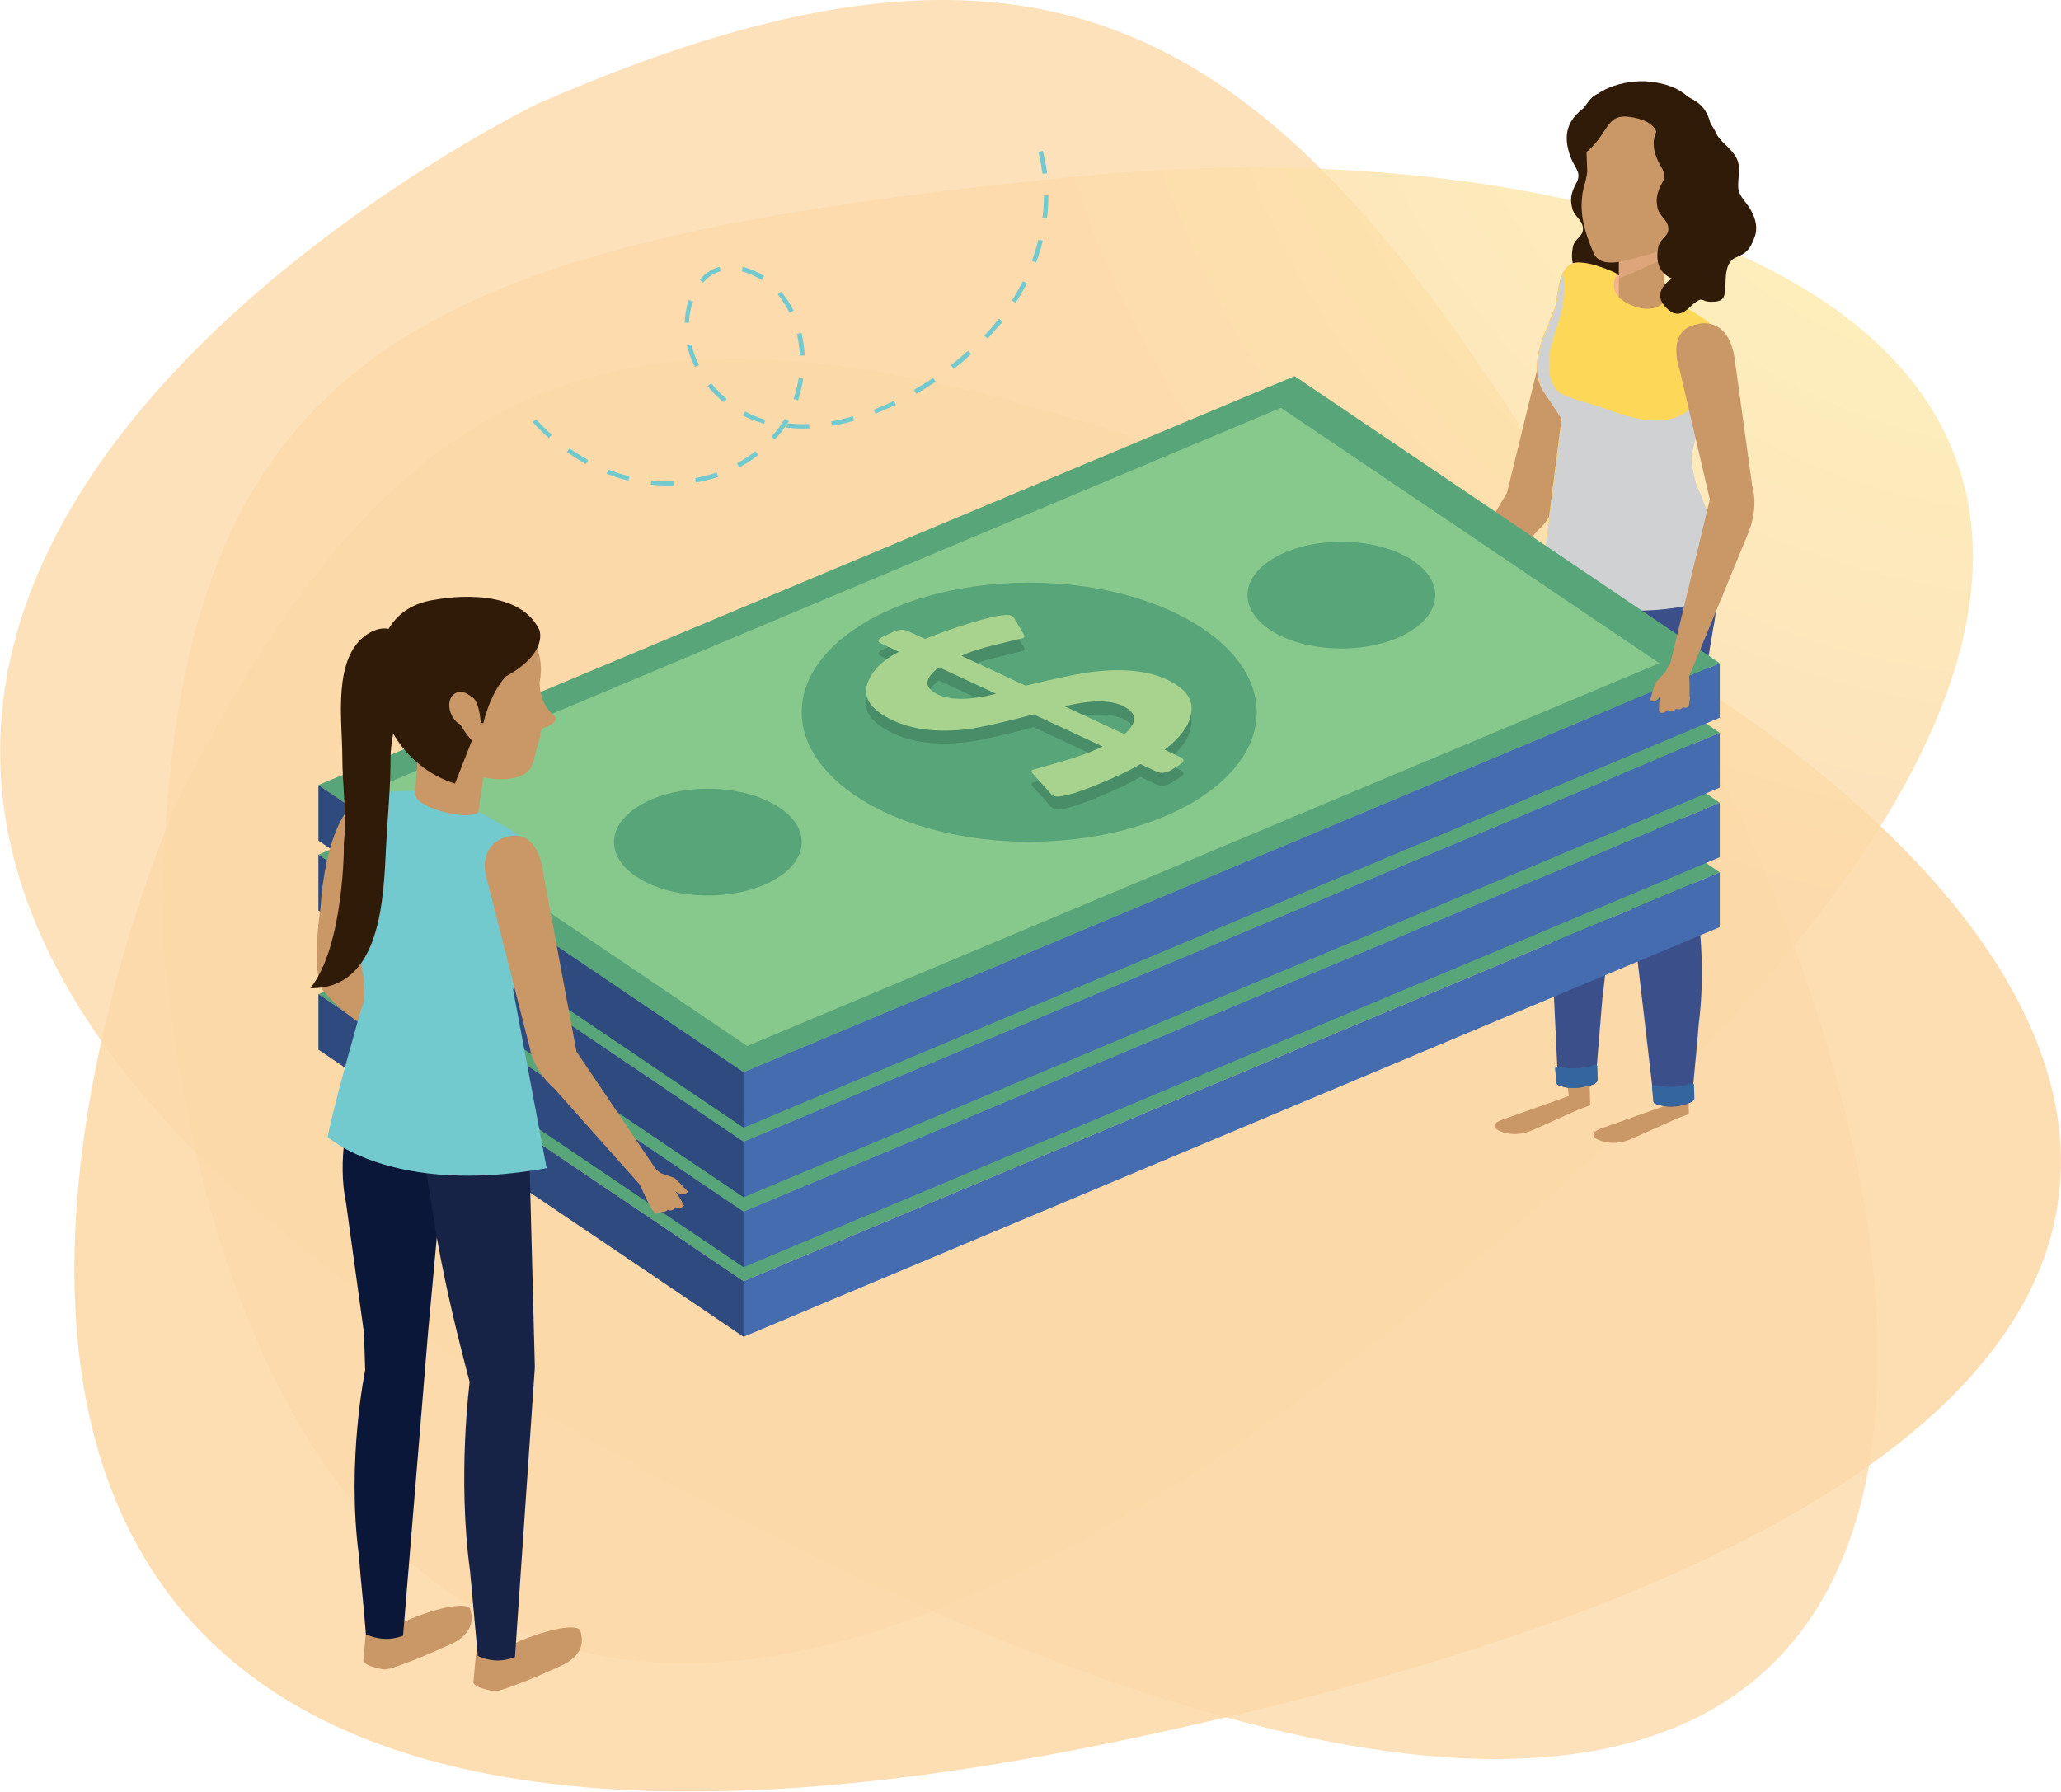 <?xml version="1.0" encoding="UTF-8"?> <!-- Generator: Adobe Illustrator 24.0.1, SVG Export Plug-In . SVG Version: 6.00 Build 0) --> <svg xmlns="http://www.w3.org/2000/svg" xmlns:xlink="http://www.w3.org/1999/xlink" id="OBJECTS" x="0px" y="0px" viewBox="0 0 559.9 486.8" style="enable-background:new 0 0 559.9 486.8;" xml:space="preserve"> <style type="text/css"> .st0{opacity:0.4;} .st1{opacity:0.8;fill:#F9A129;enable-background:new ;} .st2{opacity:0.9;fill:#F9A129;enable-background:new ;} .st3{opacity:0.8;fill:url(#SVGID_1_);enable-background:new ;} .st4{fill:#72CACF;} .st5{fill:#301A08;} .st6{fill:#CA9767;} .st7{fill:#F6B58D;} .st8{fill:#3B508B;} .st9{fill:#3C698B;} .st10{fill:#CFD1D3;} .st11{fill:#35659F;} .st12{fill:#F2B58E;} .st13{opacity:0.5;fill:#F2B58E;} .st14{fill:#FDD858;} .st15{fill:#4A140D;} .st16{fill:#DC937C;} .st17{fill:#59A57A;} .st18{fill:#87C88C;} .st19{fill:#2E4A7F;} .st20{fill:#446CAF;} .st21{fill:#498D68;} .st22{fill:#A7D38E;} .st23{fill:#0B1739;} .st24{fill:#172346;} </style> <title>blur_1</title> <g class="st0"> <path class="st1" d="M146,28.2c0,0-349.8,169.7,33.6,373.7S547.9,353,454.8,186.4C360.1,16.8,302.5-40.1,146,28.2z"></path> <path class="st2" d="M48.6,216.8c0,0-154.2,342.1,256.1,256.1s242.7-264.1,70.6-330C200.2,75.9,122.4,69.4,48.6,216.8z"></path> <radialGradient id="SVGID_1_" cx="561.58" cy="526.34" r="649.53" gradientTransform="matrix(1 0 0 -1 0 486)" gradientUnits="userSpaceOnUse"> <stop offset="0" style="stop-color:#F9ED32"></stop> <stop offset="0.14" style="stop-color:#F9D930"></stop> <stop offset="0.42" style="stop-color:#F9A62A"></stop> <stop offset="0.45" style="stop-color:#F9A129"></stop> <stop offset="1" style="stop-color:#F9A129"></stop> </radialGradient> <path class="st3" d="M44.2,252.6c0,0,14.7,361.9,331.6,110.4s95.4-332.7-81.6-315.2C114.1,65.6,44.2,93.5,44.2,252.6z"></path> </g> <g> <g> <path class="st4" d="M181.1,131.9c-1.5,0-2.9-0.1-4.3-0.2l0.1-1.2c2,0.2,4,0.3,6,0.2l0.1,1.2C182.3,131.9,181.7,131.9,181.1,131.9 z M189.1,131.1l-0.2-1.2c2-0.4,3.9-0.9,5.8-1.5l0.4,1.2C193.2,130.2,191.2,130.7,189.1,131.1z M170.7,130.6c-2-0.5-4-1.1-5.9-1.9 l0.5-1.1c1.9,0.7,3.8,1.4,5.7,1.8L170.7,130.6z M200.8,127l-0.6-1.1c1.8-1,3.5-2.1,5-3.3l0.8,1C204.4,124.9,202.6,126.1,200.8,127 z M159.2,126.1c-1.8-1-3.5-2.1-5.2-3.3l0.7-1c1.7,1.2,3.4,2.2,5.1,3.2L159.2,126.1z M210.5,119.4l-0.9-0.8c0.4-0.5,0.9-1,1.3-1.5 c0.8-1,1.6-2.2,2.3-3.3l1.1,0.6c-0.1,0.2-0.2,0.4-0.4,0.6c1.9,0.2,3.9,0.3,5.9,0.2l0.1,1.2c-2.1,0.1-4.2,0-6.2-0.2l0.1-1.1 c-0.6,1-1.2,1.9-1.9,2.7C211.4,118.4,211,118.9,210.5,119.4z M149.1,119c-1.5-1.3-3-2.8-4.4-4.3l0.9-0.8c1.4,1.5,2.8,2.9,4.3,4.2 L149.1,119z M226,115.7l-0.2-1.2c1.9-0.3,3.9-0.8,5.9-1.4l0.3,1.2C230,114.9,227.9,115.4,226,115.7z M207.6,115.1 c-0.8-0.2-1.6-0.5-2.3-0.7c-1.2-0.4-2.3-0.9-3.5-1.5l0.6-1.1c1.1,0.6,2.2,1.1,3.3,1.5c0.7,0.3,1.5,0.5,2.2,0.7L207.6,115.1z M237.8,112.4l-0.4-1.1c1.8-0.7,3.7-1.5,5.5-2.4l0.5,1.1C241.6,110.8,239.7,111.6,237.8,112.4z M196.6,109.3 c-1.6-1.3-3.1-2.8-4.4-4.4l1-0.8c1.3,1.6,2.7,3,4.2,4.3L196.6,109.3z M216.8,108.8l-1.2-0.4c0.6-1.9,1.1-3.8,1.4-5.8l1.2,0.2 C217.9,104.8,217.4,106.8,216.8,108.8z M248.9,107l-0.6-1.1c1.8-1,3.5-2.1,5.2-3.2l0.7,1C252.4,104.9,250.7,106,248.9,107z M259.1,100.2l-0.8-1c1.6-1.2,3.2-2.6,4.7-3.9l0.8,0.9C262.4,97.6,260.8,98.9,259.1,100.2z M188.8,99.7c-1-1.9-1.7-3.9-2.2-5.8 l1.2-0.3c0.5,1.9,1.2,3.8,2.1,5.6L188.8,99.7z M217.3,96.6c-0.1-2-0.4-4-0.8-5.9l1.2-0.3c0.5,2,0.8,4.1,0.9,6.2L217.3,96.6z M268.3,92l-0.9-0.8c1.4-1.5,2.7-3,4-4.6l1,0.8C271,88.9,269.7,90.5,268.3,92z M187.2,87.7l-1.2,0c0.1-2.1,0.4-4.2,1.1-6.2 l1.2,0.4C187.6,83.7,187.2,85.7,187.2,87.7z M214.5,85c-0.9-1.8-2-3.5-3.2-5l0.9-0.8c1.3,1.6,2.5,3.3,3.4,5.2L214.5,85z M275.9,82.3l-1-0.7c1.1-1.7,2.1-3.5,3-5.2L279,77C278,78.8,277,80.6,275.9,82.3z M191,76.8l-0.9-0.8c0.6-0.7,1.2-1.3,1.9-1.8 c1-0.8,2.2-1.4,3.5-1.7l0.3,1.2c-1.1,0.3-2.2,0.8-3.1,1.5C192.1,75.6,191.6,76.1,191,76.8z M206.9,76.1c-1.7-1.1-3.6-1.9-5.4-2.4 l0.3-1.2c1.9,0.5,3.9,1.3,5.8,2.5L206.9,76.1z M281.5,71.3l-1.2-0.4c0.7-1.9,1.3-3.8,1.8-5.8l1.2,0.3 C282.8,67.4,282.2,69.4,281.5,71.3z M284.4,59.3l-1.2-0.2c0.3-2,0.4-4,0.4-6l1.2,0C284.8,55.2,284.7,57.3,284.4,59.3z M283.2,47.2 c-0.3-2-0.6-4-1.1-5.9l1.2-0.3c0.5,2,0.9,4,1.2,6.1L283.2,47.2z"></path> </g> </g> <g> <g> <path class="st5" d="M426.8,43c1.1,2.8,3,3.9,1.4,6.8c-1.6,2.9-1.6,4.6-1.1,6.7c0.4,2.1,2.6,3.1,2.9,5.2c0.4,2.6-2.3,3-2.7,5.4 c-0.6,3.1-0.4,6.8,3.7,8.6c0,0-5,2.4-0.9,8.5c1.8,2.7,4.1,0,5.7-1.2c2.2-1.6,3.1-1.1,5.6-1.1c3,0,3.9-0.5,4.1-3.5 c0.2-2.7-0.3-7.3,3-8.6c2.7-1.1,3.7-2.1,4.9-5.3c1-2.5,0.4-5.1-0.9-7.4c-1.1-2.2-3.4-3.8-3.5-6.4c-0.1-2.4,0.7-4.9-0.2-7.3 c-0.7-1.8-2.3-3.2-3.6-4.5c-1.2-1.1-3.3-3.8-3.7-5.4c-1.5-5.9-2.2-5.6-3.8-6.9c-2-1.7-4.5-2.2-7.1,2.5 C426.1,32.3,424.2,36.4,426.8,43z"></path> <path class="st6" d="M433.4,100L422,133.2c0,0,1.7,5.7-4.2,10.9l-23.5,26.4l-4.8-3.4l19.9-33.2l9.2-37.7c0,0,1.3-11.5,9.9-8.9 C428.6,87.4,437,89,433.4,100z"></path> <g> <path class="st7" d="M387,175.2c-0.8-0.3-2,1.8-4.3,0.5c1.3-2.5,2.2-3.9,2.7-4.4c0.7-0.8,1.3-0.6,2.3-0.5 c0.9,0.1,1.7,0.5,2.6,0.5c0.9,0.1,2.7-1.7,3.5-2.3l1,0.6c0,0-1.7,4.3-3.6,7.3L387,175.2z"></path> <path class="st7" d="M381.6,172c1.1-1.2,3.4-3.7,3.8-3.8l3.5-1.2l1.9-1.4c1.5,2,3,3.6,3,3.6c-2.3,2.3-2.8,2.9-2.8,2.9 s-1.2,1.2-4.3,0l-1.4-0.3C385.2,171.6,383.1,173.7,381.6,172z"></path> <path class="st7" d="M391.7,176.2c0.6-0.9-0.4-1.2-0.4-1.2c-0.8-0.5-1.2,0.2-1.2,0.2l0.2-0.4c0-0.6-0.8-0.8-0.8-0.8 c-0.8-0.4-1.2,0.5-1.2,0.5l0.4-0.7c0.1-0.5-0.7-0.8-0.7-0.8c-1-0.4-1.3,0.4-1.3,0.4l-0.2,0.3c0,0-1.5-1.8-3.1,0.8l-0.7,1.2 c0,0,0.6,1.1,2.3,0.5c0,0,0.8,1.4,2.1,0.7c0,0,0.8,0.9,1.9,0.5c0,0,1,0.9,1.6,0.4L391.7,176.2z"></path> </g> <path class="st8" d="M433,294.6c-5.3,2.3-9.7,0.2-9.7,0.2l-3.7-77.2l-0.7-61.2l29-3c-3,15.2-5.5,29.7-7.6,45 c-1.1,7.9-3.4,17.4-4,25.9c0,0,2.4,21.3-1,47.1l-1.9,23"></path> <path class="st6" d="M452.4,295l0.6,5.2l-18.3,6.5c0,0-3.2,1.1-1.2,2.6c0,0,4,2.7,9.8,0.1l12.5-5.6l3-1.1l-0.2-7.8L452.4,295z"></path> <g> <path class="st6" d="M425.6,292.6l0.6,5.2l-18.3,6.5c0,0-3.3,1.1-1.2,2.6c0,0,4,2.7,9.8,0.1l12.5-5.6l3-1.1l-0.2-7.8L425.6,292.6 z"></path> </g> <path class="st9" d="M423,289.8c0,0-0.5,0-0.5,0.6l0.3,3.4c0,0-0.1,0.7,0.4,0.9c0,0,3.9,2.3,10.1-0.4c0,0,0.7-0.2,0.7-0.9 l-0.1-3.2c0,0,0.2-1-0.6-0.9C433.3,289.3,429.2,291.2,423,289.8z"></path> <path class="st10" d="M436.1,193.4c-1.6-11.4-0.8-7.3-2-14.5c-2.5-15.1-9-9.2-15.1-21.6l28.5-2.6l-8.1,48.8 C437.2,199.6,436.4,195.5,436.1,193.4z"></path> <path class="st11" d="M423,289.8c0,0-0.5,0-0.5,0.6l0.3,3.4c0,0-0.1,0.7,0.4,0.9c0,0,3.9,2.3,10.1-0.4c0,0,0.7-0.2,0.7-0.9 l-0.1-3.2c0,0,0.2-1-0.6-0.9C433.3,289.3,429.2,291.2,423,289.8z"></path> <g> <path class="st8" d="M459.6,299.4c0.6-7.7,1.3-13.6,1.9-21.3c3.3-25.8-4.2-50.4-4.2-50.4l0.3-10l7.8-46.9c3.2-15.2-3-26.7-3-26.7 l-28,0.6l5.3,70.1l0.9,9.6l8.8,75.4c0,0,4.5,2.1,9.7-0.2"></path> <path class="st11" d="M449.3,294.8c0,0-0.5,0-0.5,0.6l0.3,3.4c0,0-0.1,0.7,0.4,0.9c0,0,3.9,2.3,10.1-0.4c0,0,0.7-0.2,0.7-0.9 l-0.1-3.2c0,0,0.2-1-0.6-0.9C459.6,294.3,455.5,296.2,449.3,294.8z"></path> </g> <path class="st12" d="M439.8,74.8c-2.1-0.9-4.3-2-6.7-2.7c-1.5-0.4-3-0.7-4.5-0.7c-3.5,0-4.6,3.7-5.2,6.5 c-0.3,1.6-0.5,3.3-0.8,4.9c-0.3,1.9-1.7,3.6-1.9,5.4c0,0-6,10.7-1.6,18l5.6,7.2l-4.6,39.5c24.6,9.9,44.7,4,44.7,4 c2.6-9.2-5.7-29.6-3.6-23.6c0.9,2.6-2.1-5.6-1.7-9.4c0.7-6.5,6.3-18.7,6.9-25.4c0.4-5.3,1.5-7.7-1.5-10.1c-3.7-2.8-8.9-6-12.6-7.6 L439.8,74.8z"></path> <rect x="439.8" y="62.4" class="st6" width="12.4" height="25"></rect> <path class="st13" d="M439.8,75.7V62.4h12.4V70C452.2,70,450.1,71.4,439.8,75.7z"></path> <path class="st6" d="M458.2,64.3c9-6.3,12.8-31.4-4-37.8c-12.2-4.6-25.9,5.1-23.2,18.4c0.6,2.9-1,5.7-1.2,8.6 c-0.5,4.6,0.4,8.9,3.1,15.2c2,4.8,9.8,1.8,13.8,0.7C450.8,68.4,454.8,66.7,458.2,64.3z"></path> <path class="st14" d="M464.9,88.3c3.1,2.3,2,4.8,1.5,10.1c-0.5,6.7-6.1,18.9-6.9,25.4c-0.4,3.8,2.6,12,1.7,9.4 c-2.1-6,9.3,19.7,6.7,28.9c0,0-33.1,11.4-49.1-5.8l5.4-42.6l-5-7.6c-4.4-7.4,1.6-18,1.6-18c0.2-1.7,1.6-3.5,1.9-5.4 c0.3-1.6,0.5-3.3,0.8-4.9c0.6-2.8,1.7-6.5,5.2-6.5c1.5,0,3,0.3,4.5,0.7c0,0,4,1.2,6.1,2.4c0,0-3.3,5.1,3,8.1c0,0,6.8,4,10.8-1.5 C453.1,81.1,462.2,85.4,464.9,88.3z"></path> <path class="st15" d="M455.5,51.8c-0.5-0.5-1.2-0.9-1.5-1.5c-3.2-5.7-3.9-14.2-3.9-14.2l10.2-7.1c0,0,14.6,9.9,4.1,28.5l-4.9,6.4 c-1.2,0.9-2.5,1.6-3.9,2c-1.2-8-0.4-3.5,0.5-10.2C456.1,55.8,457,53.3,455.5,51.8z"></path> <path class="st5" d="M430.3,50.3c0,0-3-12.8-1.4-18.5c4.6-10.7,18.2-9.7,18.2-9.7c11.5,0.8,13.2,6.9,13.2,6.9l-10.2,7.1 c-0.9-2.9-4.5-3.9-7.1-4.3c-6.9-1.1-5.8,4.4-12,9.5c0,0,0.2,5.4,0.2,5.4S430.8,49.1,430.3,50.3z"></path> <path class="st10" d="M424.3,113.9l-5-7.6c-4.4-7.3,1.6-18,1.6-18c0.2-1.7,1.6-3.5,1.9-5.4c0.3-1.6,0.5-3.3,0.8-4.9 c0.2-1.1,0.5-2.4,1.1-3.5c0.4,4.1,0.2,8.1-1.1,12.3c-1.2,4-3,8.2-2.8,12.5c0.1,3,0.7,6.5,3.8,7.9c3.3,1.5,7,2.3,10.5,3.5 c6.8,2.5,16.2,5.9,22.9,1.3c4.8-3.3,6.8-8.9,8.6-14.2c0,0.2,0,0.5-0.1,0.7c-0.5,6.7-6.1,18.9-6.9,25.4c-0.3,2.9,1.4,8.6,1.8,9.7 c0-0.1-0.1-0.2-0.1-0.3c-2.1-6,9.3,19.6,6.7,28.9c0,0-33.1,11.4-49.1-5.8L424.3,113.9z"></path> <g> <path class="st12" d="M454.1,57.9c1.8,1,4.3-0.2,5.6-2.6c1.3-2.4,0.9-5.1-0.9-6.1c-1.8-1-4.3,0.2-5.6,2.6 C452,54.2,452.4,56.9,454.1,57.9z"></path> <path class="st16" d="M454.5,55.3c0.6-0.1,0.6-0.4,0.6-0.9c0.1-0.4,0.2-0.7,0.5-0.9c0.3-0.3,0.5-0.3,0.8-0.2c0.2,0,0.5,0,0.7,0.1 c0.7,0.1,1-0.1,0.9-0.9c-0.1-0.9-1-1.4-1.9-1.5c-0.4-0.1-0.5-0.4,0-0.5c1.6-0.5,2.9,0.9,2.8,2.5c0,0.6-0.3,1.2-0.8,1.4 c0,0-0.1,0-0.1,0c-0.3,0.5-0.8,0.7-1.1,1.2c-0.1,0.1-0.1,0.1-0.2,0.1c-0.1,0.2-0.2,0.4-0.3,0.6c-0.4,0.5-1.1,0-1.6,0.1 C454.2,56.2,454,55.4,454.5,55.3z"></path> </g> <path class="st5" d="M450.1,43c1.1,2.8,3,3.9,1.4,6.8c-1.6,2.9-1.6,4.6-1.2,6.7c0.4,2.1,2.6,3.1,2.9,5.2c0.4,2.6-2.3,3-2.7,5.4 c-0.6,3.1-0.4,6.8,3.7,8.6c0,0-6.5,3.8-0.9,8.5c3.3,2.8,5.6-0.9,7.2-2c2.2-1.6,1.6-0.3,4.1-0.2c3,0,3.9-0.5,4.1-3.5 c0.2-2.7-0.3-7.3,3-8.6c2.7-1.1,3.7-2.1,4.9-5.3c1-2.5,0.4-5.1-0.9-7.4c-1.1-2.2-3.4-3.8-3.5-6.4c-0.1-2.4,0.7-4.9-0.2-7.3 c-0.7-1.8-2.3-3.2-3.6-4.5c-1.2-1.1-3.3-3.8-3.7-5.4c-1.5-5.9-5.1-6.4-6.7-7.7c-2-1.7-3.4,2.3-5.6,3.3 C451.5,35.1,447.5,36.4,450.1,43z"></path> </g> <g> <g> <polygon class="st17" points="467.2,237 351.7,159 86.5,270.1 202,348.1 "></polygon> <polygon class="st18" points="450.8,237 348,167.6 100.3,271.6 203,341 "></polygon> <polygon class="st19" points="86.5,285.2 202,363.2 202,348.1 86.5,270.1 "></polygon> <polygon class="st20" points="202,348.1 202,363.2 467.2,251.9 467.2,237 "></polygon> <path class="st17" d="M279.6,285.6c-34.1,0-61.8-15.8-61.8-35.2c0-19.5,27.7-35.2,61.8-35.2s61.8,15.8,61.8,35.2 C341.4,269.8,313.8,285.6,279.6,285.6z"></path> <path class="st17" d="M192.3,300.1c-14.1,0-25.5-6.5-25.5-14.5c0-8,11.4-14.5,25.5-14.5c14.1,0,25.5,6.5,25.5,14.5 C217.8,293.6,206.4,300.1,192.3,300.1z"></path> <path class="st17" d="M364.4,233.1c-14.1,0-25.5-6.5-25.5-14.5c0-8,11.4-14.5,25.5-14.5c14.1,0,25.5,6.5,25.5,14.5 C389.9,226.6,378.5,233.1,364.4,233.1z"></path> <g> <path class="st21" d="M316.4,264.1l4.2,2c1.3,0.6,1.2,1.3-0.3,2.2l-2.1,1.3c-1.5,0.9-2.8,1-4.1,0.4l-4.3-2 c-2.6,1.6-6.6,3.5-12,5.7c-6.4,2.6-10.3,3.6-11.6,2.9c-0.2-0.1-0.4-0.3-0.7-0.5l-5.1-5.7c-0.2-0.4-0.2-0.7,0.2-0.9 c-0.1,0.1,2.3-0.6,7.2-2c4.9-1.4,8.8-2.9,11.7-4.3l-18.7-8.7c-8.7,2.3-14.7,3.6-17.8,4c-8.1,1-15,0.2-20.5-2.4 c-6.3-3-8.5-6.6-6.5-10.9c1.4-3.1,4.2-5.7,8.2-7.7l-4.7-2.2c-1.3-0.6-1.1-1.3,0.6-2l2.3-1.1c1.6-0.8,3.1-0.9,4.3-0.3l4.6,2.1 c3.1-1.3,7.1-2.7,11.9-4.2c6.4-2,10.3-2.7,11.6-2.1c0.2,0.1,0.5,0.3,0.7,0.6l2.7,4.6c0.2,0.4,0.1,0.7-0.3,0.9 c0.2-0.1-2.1,0.5-6.7,1.6c-4.7,1.1-8,2.2-10,3.2l17.4,8.1c8.8-2.1,14.9-3.4,18.5-3.8c8-0.9,14.5-0.3,19.6,2 c5.7,2.6,7.9,5.9,6.7,10C322.8,257.9,320.4,261,316.4,264.1z M270.6,248.9l-15.5-7.2c-4.1,3.1-4.2,5.5-0.3,7.4 C258.3,250.7,263.6,250.6,270.6,248.9z M289.2,252.2l16.3,7.6c3.6-3.3,3.5-5.8-0.5-7.7C301.5,250.5,296.2,250.5,289.2,252.2z"></path> </g> <g> <path class="st22" d="M316.4,260.6l4.2,2c1.3,0.6,1.2,1.3-0.3,2.2l-2.1,1.3c-1.5,0.9-2.8,1-4.1,0.4l-4.3-2 c-2.6,1.6-6.6,3.5-12,5.7c-6.4,2.6-10.3,3.6-11.6,2.9c-0.2-0.1-0.4-0.3-0.7-0.5l-5.1-5.7c-0.2-0.4-0.2-0.7,0.2-0.9 c-0.1,0.1,2.3-0.6,7.2-2c4.9-1.4,8.8-2.8,11.7-4.3L281,251c-8.7,2.3-14.7,3.6-17.8,4c-8.1,1-15,0.2-20.5-2.4 c-6.3-3-8.5-6.6-6.5-10.9c1.4-3.1,4.2-5.7,8.2-7.7l-4.7-2.2c-1.3-0.6-1.1-1.3,0.6-2l2.3-1.1c1.6-0.8,3.1-0.9,4.3-0.3l4.6,2.1 c3.1-1.3,7.1-2.7,11.9-4.2c6.4-2,10.3-2.7,11.6-2.1c0.2,0.1,0.5,0.3,0.7,0.6l2.7,4.6c0.2,0.4,0.1,0.7-0.3,0.9 c0.2-0.1-2.1,0.5-6.7,1.6c-4.7,1.1-8,2.2-10,3.2l17.4,8.1c8.8-2.1,14.9-3.4,18.5-3.8c8-0.9,14.5-0.3,19.6,2 c5.7,2.6,7.9,5.9,6.7,10C322.8,254.4,320.4,257.4,316.4,260.6z M270.6,245.4l-15.5-7.2c-4.1,3.1-4.2,5.5-0.3,7.4 C258.3,247.2,263.6,247.1,270.6,245.4z M289.2,248.7l16.3,7.6c3.6-3.3,3.5-5.8-0.5-7.7C301.5,247,296.2,247,289.2,248.7z"></path> </g> </g> <g> <polygon class="st17" points="467.2,218.1 351.7,140.1 86.5,251.2 202,329.2 "></polygon> <polygon class="st18" points="450.8,218.1 348,148.7 100.3,252.7 203,322 "></polygon> <polygon class="st19" points="86.5,266.3 202,344.3 202,329.2 86.5,251.2 "></polygon> <polygon class="st20" points="202,329.2 202,344.3 467.2,232.9 467.2,218.1 "></polygon> <path class="st17" d="M279.6,266.6c-34.1,0-61.8-15.8-61.8-35.2c0-19.5,27.7-35.3,61.8-35.3s61.8,15.8,61.8,35.3 C341.4,250.9,313.8,266.6,279.6,266.6z"></path> <path class="st17" d="M192.3,281.2c-14.1,0-25.5-6.5-25.5-14.5c0-8,11.4-14.5,25.5-14.5c14.1,0,25.5,6.5,25.5,14.5 C217.8,274.7,206.4,281.2,192.3,281.2z"></path> <path class="st17" d="M364.4,214.1c-14.1,0-25.5-6.5-25.5-14.5c0-8,11.4-14.5,25.5-14.5c14.1,0,25.5,6.5,25.5,14.5 C389.9,207.6,378.5,214.1,364.4,214.1z"></path> <g> <path class="st21" d="M316.4,245.1l4.2,2c1.3,0.6,1.2,1.3-0.3,2.2l-2.1,1.3c-1.5,0.9-2.8,1-4.1,0.4l-4.3-2 c-2.6,1.6-6.6,3.5-12,5.7c-6.4,2.6-10.3,3.6-11.6,2.9c-0.2-0.1-0.4-0.3-0.7-0.5l-5.1-5.7c-0.2-0.4-0.2-0.7,0.2-0.9 c-0.1,0.1,2.3-0.6,7.2-2c4.9-1.4,8.8-2.8,11.7-4.3l-18.7-8.7c-8.7,2.3-14.7,3.6-17.8,4c-8.1,1-15,0.2-20.5-2.4 c-6.3-3-8.5-6.6-6.5-10.9c1.4-3.1,4.2-5.7,8.2-7.7l-4.7-2.2c-1.3-0.6-1.1-1.3,0.6-2l2.3-1.1c1.6-0.8,3.1-0.9,4.3-0.3l4.6,2.1 c3.1-1.3,7.1-2.7,11.9-4.2c6.4-2,10.3-2.7,11.6-2.1c0.2,0.1,0.5,0.3,0.7,0.6l2.7,4.6c0.2,0.4,0.1,0.7-0.3,0.9 c0.2-0.1-2.1,0.5-6.7,1.6c-4.7,1.1-8,2.2-10,3.2l17.4,8.1c8.8-2.1,14.9-3.4,18.5-3.8c8-0.9,14.5-0.3,19.6,2 c5.7,2.6,7.9,5.9,6.7,10.1C322.8,238.9,320.4,242,316.4,245.1z M270.6,230l-15.5-7.2c-4.1,3.1-4.2,5.6-0.3,7.4 C258.3,231.7,263.6,231.7,270.6,230z M289.2,233.3l16.3,7.6c3.6-3.3,3.5-5.8-0.5-7.7C301.5,231.6,296.2,231.6,289.2,233.3z"></path> </g> <g> <path class="st22" d="M316.4,241.6l4.2,2c1.3,0.6,1.2,1.3-0.3,2.2l-2.1,1.3c-1.5,0.9-2.8,1-4.1,0.4l-4.3-2 c-2.6,1.6-6.6,3.5-12,5.7c-6.4,2.6-10.3,3.6-11.6,2.9c-0.2-0.1-0.4-0.3-0.7-0.5l-5.1-5.7c-0.2-0.4-0.2-0.7,0.2-0.9 c-0.1,0.1,2.3-0.6,7.2-2c4.9-1.4,8.8-2.8,11.7-4.3L281,232c-8.7,2.3-14.7,3.6-17.8,4c-8.1,1-15,0.2-20.5-2.4 c-6.3-3-8.5-6.6-6.5-10.9c1.4-3.1,4.2-5.7,8.2-7.7l-4.7-2.2c-1.3-0.6-1.1-1.3,0.6-2l2.3-1.1c1.6-0.8,3.1-0.9,4.3-0.3l4.6,2.1 c3.1-1.3,7.1-2.7,11.9-4.2c6.4-2,10.3-2.7,11.6-2.1c0.2,0.1,0.5,0.3,0.7,0.6l2.7,4.6c0.2,0.4,0.1,0.7-0.3,0.9 c0.2-0.1-2.1,0.5-6.7,1.6c-4.7,1.1-8,2.2-10,3.2l17.4,8.1c8.8-2.1,14.9-3.4,18.5-3.8c8-0.9,14.5-0.3,19.6,2 c5.7,2.6,7.9,5.9,6.7,10.1C322.8,235.4,320.4,238.5,316.4,241.6z M270.6,226.4l-15.5-7.2c-4.1,3.1-4.2,5.5-0.3,7.4 C258.3,228.2,263.6,228.2,270.6,226.4z M289.2,229.8l16.3,7.6c3.6-3.3,3.5-5.8-0.5-7.7C301.5,228,296.2,228.1,289.2,229.8z"></path> </g> </g> <g> <polygon class="st17" points="467.2,199.1 351.7,121.1 86.5,232.2 202,310.2 "></polygon> <polygon class="st18" points="450.8,199.1 348,129.8 100.3,233.8 203,303.1 "></polygon> <polygon class="st19" points="86.5,247.4 202,325.3 202,310.2 86.5,232.2 "></polygon> <polygon class="st20" points="202,310.2 202,325.3 467.2,214 467.2,199.1 "></polygon> <path class="st17" d="M279.6,247.7c-34.1,0-61.8-15.8-61.8-35.3c0-19.5,27.7-35.2,61.8-35.2s61.8,15.8,61.8,35.2 C341.4,231.9,313.8,247.7,279.6,247.7z"></path> <path class="st17" d="M192.3,262.2c-14.1,0-25.5-6.5-25.5-14.5c0-8,11.4-14.5,25.5-14.5c14.1,0,25.5,6.5,25.5,14.5 C217.8,255.7,206.4,262.2,192.3,262.2z"></path> <path class="st17" d="M364.4,195.2c-14.1,0-25.5-6.5-25.5-14.5c0-8,11.4-14.5,25.5-14.5c14.1,0,25.5,6.5,25.5,14.5 C389.9,188.7,378.5,195.2,364.4,195.2z"></path> <g> <path class="st21" d="M316.4,226.2l4.2,2c1.3,0.6,1.2,1.3-0.3,2.2l-2.1,1.3c-1.5,0.9-2.8,1-4.1,0.4l-4.3-2 c-2.6,1.6-6.6,3.5-12,5.7c-6.4,2.6-10.3,3.6-11.6,2.9c-0.2-0.1-0.4-0.3-0.7-0.5l-5.1-5.7c-0.2-0.4-0.2-0.7,0.2-0.9 c-0.1,0.1,2.3-0.6,7.2-2c4.9-1.4,8.8-2.9,11.7-4.3l-18.7-8.7c-8.7,2.3-14.7,3.6-17.8,4c-8.1,1-15,0.2-20.5-2.4 c-6.3-3-8.5-6.6-6.5-10.9c1.4-3.1,4.2-5.7,8.2-7.7l-4.7-2.2c-1.3-0.6-1.1-1.3,0.6-2l2.3-1.1c1.6-0.8,3.1-0.9,4.3-0.3l4.6,2.1 c3.1-1.3,7.1-2.7,11.9-4.2c6.4-2,10.3-2.7,11.6-2.1c0.2,0.1,0.5,0.3,0.7,0.6l2.7,4.6c0.2,0.4,0.1,0.7-0.3,0.9 c0.2-0.1-2.1,0.5-6.7,1.6c-4.7,1.1-8,2.2-10,3.2l17.4,8.1c8.8-2.1,14.9-3.4,18.5-3.8c8-0.9,14.5-0.3,19.6,2 c5.7,2.6,7.9,5.9,6.7,10.1C322.8,220,320.4,223.1,316.4,226.2z M270.6,211l-15.5-7.2c-4.1,3.1-4.2,5.5-0.3,7.4 C258.3,212.8,263.6,212.7,270.6,211z M289.2,214.3l16.3,7.6c3.6-3.3,3.5-5.8-0.5-7.7C301.5,212.6,296.2,212.7,289.2,214.3z"></path> </g> <g> <path class="st22" d="M316.4,222.7l4.2,2c1.3,0.6,1.2,1.3-0.3,2.2l-2.1,1.3c-1.5,0.9-2.8,1-4.1,0.4l-4.3-2 c-2.6,1.6-6.6,3.5-12,5.7c-6.4,2.6-10.3,3.6-11.6,2.9c-0.2-0.1-0.4-0.3-0.7-0.5l-5.1-5.7c-0.2-0.4-0.2-0.7,0.2-0.9 c-0.1,0.1,2.3-0.6,7.2-2c4.9-1.4,8.8-2.9,11.7-4.3l-18.7-8.7c-8.7,2.3-14.7,3.6-17.8,4c-8.1,1-15,0.2-20.5-2.4 c-6.3-3-8.5-6.6-6.5-10.9c1.4-3.1,4.2-5.7,8.2-7.7l-4.7-2.2c-1.3-0.6-1.1-1.3,0.6-2l2.3-1.1c1.6-0.8,3.1-0.9,4.3-0.3l4.6,2.1 c3.1-1.3,7.1-2.7,11.9-4.2c6.4-2,10.3-2.7,11.6-2.1c0.2,0.1,0.5,0.3,0.7,0.6l2.7,4.6c0.2,0.4,0.1,0.7-0.3,0.9 c0.2-0.1-2.1,0.5-6.7,1.6c-4.7,1.1-8,2.2-10,3.2l17.4,8.1c8.8-2.1,14.9-3.4,18.5-3.8c8-0.9,14.5-0.3,19.6,2 c5.7,2.6,7.9,5.9,6.7,10.1C322.8,216.5,320.4,219.5,316.4,222.7z M270.6,207.5l-15.5-7.2c-4.1,3.1-4.2,5.5-0.3,7.4 C258.3,209.3,263.6,209.2,270.6,207.5z M289.2,210.8l16.3,7.6c3.6-3.3,3.5-5.8-0.5-7.7C301.5,209.1,296.2,209.1,289.2,210.8z"></path> </g> </g> <g> <polygon class="st17" points="467.2,180.2 351.7,102.2 86.5,213.3 202,291.3 "></polygon> <polygon class="st18" points="450.8,180.2 348,110.8 100.3,214.8 203,284.2 "></polygon> <polygon class="st19" points="86.5,228.4 202,306.4 202,291.3 86.5,213.3 "></polygon> <polygon class="st20" points="202,291.3 202,306.4 467.2,195 467.2,180.2 "></polygon> <path class="st17" d="M279.6,228.7c-34.1,0-61.8-15.8-61.8-35.2c0-19.5,27.7-35.2,61.8-35.2s61.8,15.8,61.8,35.2 C341.4,213,313.8,228.7,279.6,228.7z"></path> <path class="st17" d="M192.3,243.3c-14.1,0-25.5-6.5-25.5-14.5c0-8,11.4-14.5,25.5-14.5c14.1,0,25.5,6.5,25.5,14.5 C217.8,236.8,206.4,243.3,192.3,243.3z"></path> <path class="st17" d="M364.4,176.2c-14.1,0-25.5-6.5-25.5-14.5c0-8,11.4-14.5,25.5-14.5c14.1,0,25.5,6.5,25.5,14.5 C389.9,169.7,378.5,176.2,364.4,176.2z"></path> <g> <path class="st21" d="M316.4,207.2l4.2,2c1.3,0.6,1.2,1.3-0.3,2.2l-2.1,1.3c-1.5,0.9-2.8,1-4.1,0.4l-4.3-2 c-2.6,1.6-6.6,3.5-12,5.7c-6.4,2.6-10.3,3.6-11.6,2.9c-0.2-0.1-0.4-0.3-0.7-0.5l-5.1-5.7c-0.2-0.4-0.2-0.7,0.2-0.9 c-0.1,0.1,2.3-0.6,7.2-2c4.9-1.4,8.8-2.9,11.7-4.3l-18.7-8.7c-8.7,2.3-14.7,3.6-17.8,4c-8.1,1-15,0.2-20.5-2.4 c-6.3-3-8.5-6.6-6.5-10.9c1.4-3.1,4.2-5.7,8.2-7.7l-4.7-2.2c-1.3-0.6-1.1-1.3,0.6-2l2.3-1.1c1.6-0.8,3.1-0.9,4.3-0.3l4.6,2.1 c3.1-1.3,7.1-2.7,11.9-4.2c6.4-2,10.3-2.7,11.6-2.1c0.2,0.1,0.5,0.3,0.7,0.6l2.7,4.6c0.2,0.4,0.1,0.7-0.3,0.9 c0.2-0.1-2.1,0.5-6.7,1.6c-4.7,1.1-8,2.2-10,3.2l17.4,8.1c8.8-2.1,14.9-3.4,18.5-3.8c8-0.9,14.5-0.3,19.6,2 c5.7,2.6,7.9,5.9,6.7,10.1C322.8,201.1,320.4,204.1,316.4,207.2z M270.6,192.1l-15.5-7.2c-4.1,3.1-4.2,5.5-0.3,7.4 C258.3,193.8,263.6,193.8,270.6,192.1z M289.2,195.4l16.3,7.6c3.6-3.3,3.5-5.8-0.5-7.7C301.5,193.7,296.2,193.7,289.2,195.4z"></path> </g> <g> <path class="st22" d="M316.4,203.7l4.2,2c1.3,0.6,1.2,1.3-0.3,2.2l-2.1,1.3c-1.5,0.9-2.8,1-4.1,0.4l-4.3-2 c-2.6,1.6-6.6,3.5-12,5.7c-6.4,2.6-10.3,3.6-11.6,2.9c-0.2-0.1-0.4-0.3-0.7-0.5l-5.1-5.7c-0.2-0.4-0.2-0.7,0.2-0.9 c-0.1,0.1,2.3-0.6,7.2-2c4.9-1.4,8.8-2.8,11.7-4.3l-18.7-8.7c-8.7,2.3-14.7,3.6-17.8,4c-8.1,1-15,0.2-20.5-2.4 c-6.3-3-8.5-6.6-6.5-10.9c1.4-3.1,4.2-5.7,8.2-7.7l-4.7-2.2c-1.3-0.6-1.1-1.3,0.6-2l2.3-1.1c1.6-0.8,3.1-0.9,4.3-0.3l4.6,2.1 c3.1-1.3,7.1-2.7,11.9-4.2c6.4-2,10.3-2.7,11.6-2.1c0.2,0.1,0.5,0.3,0.7,0.6l2.7,4.6c0.2,0.4,0.1,0.7-0.3,0.9 c0.2-0.1-2.1,0.5-6.7,1.6c-4.7,1.1-8,2.2-10,3.2l17.4,8.1c8.8-2.1,14.9-3.4,18.5-3.8c8-0.9,14.5-0.3,19.6,2 c5.7,2.6,7.9,5.9,6.7,10.1C322.8,197.5,320.4,200.6,316.4,203.7z M270.6,188.5l-15.5-7.2c-4.1,3.1-4.2,5.5-0.3,7.4 C258.3,190.3,263.6,190.3,270.6,188.5z M289.2,191.9l16.3,7.6c3.6-3.3,3.5-5.8-0.5-7.7C301.5,190.1,296.2,190.2,289.2,191.9z"></path> </g> </g> </g> <g> <g> <path class="st6" d="M99.4,443.5l-0.7,7.8c0.6,1.6,5.8,2.3,5.8,2.3c2.7-0.1,14.1-5.1,17.8-6.8c5.1-2.3,6.7-5.7,5.4-9.7 c-0.6-1.4-6.1-1.3-16.3,2.8C111.4,439.9,105.2,443,99.4,443.5z"></path> </g> <path class="st23" d="M96.1,297.8c-1.6,5.3-4.5,17.5-2.1,29l4.9,35.5l0.3,10c0,0-5.1,24.6-1.7,50.4c0.6,7.7,1.3,13.7,1.9,21.3 l0.4,0.2c5.3,2.3,9.7,0.2,9.7,0.2l6.8-82.5l2.9-31.5l0.3-32.6H96.1z"></path> <path class="st6" d="M144.7,207.7c-2.1,5-10.2,4.3-14.5,3.3c-4.3-1.1-8.4-2.8-12-5.4c-9.4-6.5-13.4-32.8,4.2-39.4 c12.7-4.8,27,5.3,24.2,19.2c0,0-0.3,5.9,4.3,9.4c0,0,1,1.6-3.5,3.1c0,0-0.7,0.8-0.7,2.2C146.7,200.1,145.3,205,144.7,207.7z"></path> <g> <path class="st6" d="M181.5,327.1c0.8-0.3,2,1.8,4.3,0.5c-1.3-2.5-2.2-3.9-2.7-4.4c-0.7-0.8-1.3-0.6-2.3-0.5 c-0.9,0.1-1.7,0.5-2.6,0.5c-0.9,0.1-2.7-1.7-3.5-2.3l-1,0.6c0,0,1.7,4.3,3.6,7.3L181.5,327.1z"></path> <path class="st6" d="M186.9,323.8c-1.1-1.2-3.4-3.7-3.8-3.8l-3.5-1.2l-1.9-1.4c-1.5,2-3,3.6-3,3.6c2.3,2.3,2.8,2.9,2.8,2.9 s1.2,1.2,4.3,0l1.4-0.3C183.3,323.4,185.4,325.5,186.9,323.8z"></path> <path class="st6" d="M176.8,328c-0.6-0.9,0.4-1.2,0.4-1.2c0.8-0.5,1.2,0.2,1.2,0.2l-0.2-0.4c0-0.6,0.8-0.8,0.8-0.8 c0.8-0.4,1.2,0.5,1.2,0.5l-0.4-0.7c-0.1-0.5,0.7-0.8,0.7-0.8c1-0.4,1.3,0.4,1.3,0.4l0.2,0.3c0,0,1.5-1.8,3.1,0.8l0.7,1.2 c0,0-0.6,1.1-2.3,0.5c0,0-0.8,1.4-2.1,0.7c0,0-0.8,0.9-1.9,0.5c0,0-1,0.9-1.6,0.4L176.8,328z"></path> </g> <path class="st6" d="M101,247.7c0,0-3,19-8.2,22.2c0,0-2.9,1.7-4.6-0.3c0,0-4-2.5-1.1-23.2c0,0,1.3-30.6,15.5-31.1 c0,0,5.4,2.2,3.7,11.9L101,247.7z"></path> <g> <path class="st6" d="M129.3,449.4l-0.7,7.8c0.6,1.6,5.8,2.3,5.8,2.3c2.7-0.1,14.1-5.1,17.8-6.8c5.1-2.3,6.8-5.7,5.4-9.7 c-0.6-1.4-6.1-1.3-16.3,2.8C141.3,445.8,135.2,448.9,129.3,449.4z"></path> </g> <path class="st24" d="M113.2,298.6c-0.6,11.9,1.5,11.8,3.6,25.9c1.2,7.9,3.1,22.1,10.8,51c0,0-3.4,25.7,0.1,51.4l2.1,23l0.4,0.2 c5.3,2.3,9.7,0.1,9.7,0.1l5.4-78.7l-1.9-72.9H113.2z"></path> <path class="st6" d="M98.1,261.1c0,0,6.9,6.8,21,23.5l-1.8,3.8c0,0-22.3-8.8-30.2-20.3L98.1,261.1z"></path> <polygon class="st6" points="131.7,208.8 129.2,225.4 112.4,220.1 113.6,204.3 "></polygon> <path class="st4" d="M145.4,237.6c0.7-4.9-0.7-7.8-2.9-9.6c-2.2-1.8-9.9-6.1-12.4-7.4c0,0-1.8,2.2-10.6-0.3c0,0-7.9-2.2-6.6-5.4 c0,0-4.2,0-4.7,0.1c-2.8,0.2-6.4-0.3-8.6,1.8c-2.1,2-2.3,5.5-2.7,8.3c0,0-1.7,11.1,1.4,38.1c0,0,1.8,6.9-0.2,11.1 c0,0-7.2,24.9-9.1,34.6c0,0,17.5,16.1,59.5,8.5l-9.1-48.4L145.4,237.6z"></path> <path class="st5" d="M127,189.2c3.2-0.8,3.6,7.2,3.6,7.2l0.7,0.1c0,0,1.7-7.9,6.1-12.7c11.8-6.5,9.1-12.7,9.1-12.7 c-6.1-12.6-28-8.2-28-8.2c-20.4,2.7-15.4,26.9-15.4,26.9s1.9,10.5,10.3,17.4c0,0,3.8,3.7,10.2,5.7l4.6-11.7 C128.2,201.3,119.1,191.2,127,189.2z"></path> <g> <path class="st6" d="M128.2,197.1c-1.8,0.9-4.3-0.3-5.5-2.8c-1.2-2.4-0.7-5.1,1.1-6c1.8-0.9,4.3,0.3,5.5,2.8 S130,196.2,128.2,197.1z"></path> </g> <path class="st5" d="M84.3,268.5c19.5,0.3,19.9-25.1,20.6-38.8c0.4-7.8,1.2-15.6,1.2-23.6c0-8.7,4.1-16.5,4.9-25.1 c0.7-6.8-4.1-13.3-11.2-8.7c-9.6,6.3-6.8,23.6-6.8,33.3c0,8,1.3,15.7,0.4,23.6C93.5,229.3,93.5,257.1,84.3,268.5z"></path> <path class="st6" d="M132.6,240.2L144,285c0,0,0.8,5.7,6.7,10.9l23.5,26.4l4.8-3.4l-22.4-33.2l-9.2-49.4c0,0-1.3-11.5-9.9-8.9 C137.5,227.5,129,229.1,132.6,240.2z"></path> </g> <g> <path class="st6" d="M471.2,97.2l4.8,34.7c0,0,1.9,5.5-1,12.8L459,183.5l-5.8-0.9l11.3-46.9l-8.2-35.2c0,0-4-10.9,4.8-12.4 C461.1,88,469.4,85.6,471.2,97.2z"></path> <g> <path class="st6" d="M454.4,190.9c-0.8,0.1-1,2.5-3.7,2.4c0-2.8,0.2-4.4,0.4-5.1c0.3-1,0.9-1.1,1.9-1.5c0.8-0.3,1.7-0.3,2.5-0.7 c0.8-0.3,1.6-2.7,2.1-3.6l1.2,0.1c0,0,0.4,4.6,0.1,8.1L454.4,190.9z"></path> <path class="st6" d="M448.2,190.4c0.5-1.6,1.4-4.9,1.7-5.1l2.5-2.7l1.1-2.1c2.2,1.1,4.3,1.9,4.3,1.9c-1,3.1-1.2,3.8-1.2,3.8 s-0.6,1.6-3.9,1.9l-1.4,0.4C451.2,188.5,450.3,191.3,448.2,190.4z"></path> <path class="st6" d="M459.1,189.7c0.1-1.1-0.9-0.9-0.9-0.9c-1-0.1-1,0.7-1,0.7l0-0.4c-0.2-0.5-1-0.3-1-0.3c-0.9,0-0.9,1-0.9,1 l0-0.8c-0.2-0.5-1-0.4-1-0.4c-1.1,0.1-1,1-1,1l0,0.4c0,0-2.2-0.9-2.4,2.1l-0.1,1.4c0,0,1,0.7,2.3-0.6c0,0,1.3,0.9,2.2-0.3 c0,0,1.1,0.5,1.9-0.4c0,0,1.3,0.4,1.6-0.4L459.1,189.7z"></path> </g> </g> </g> </svg> 